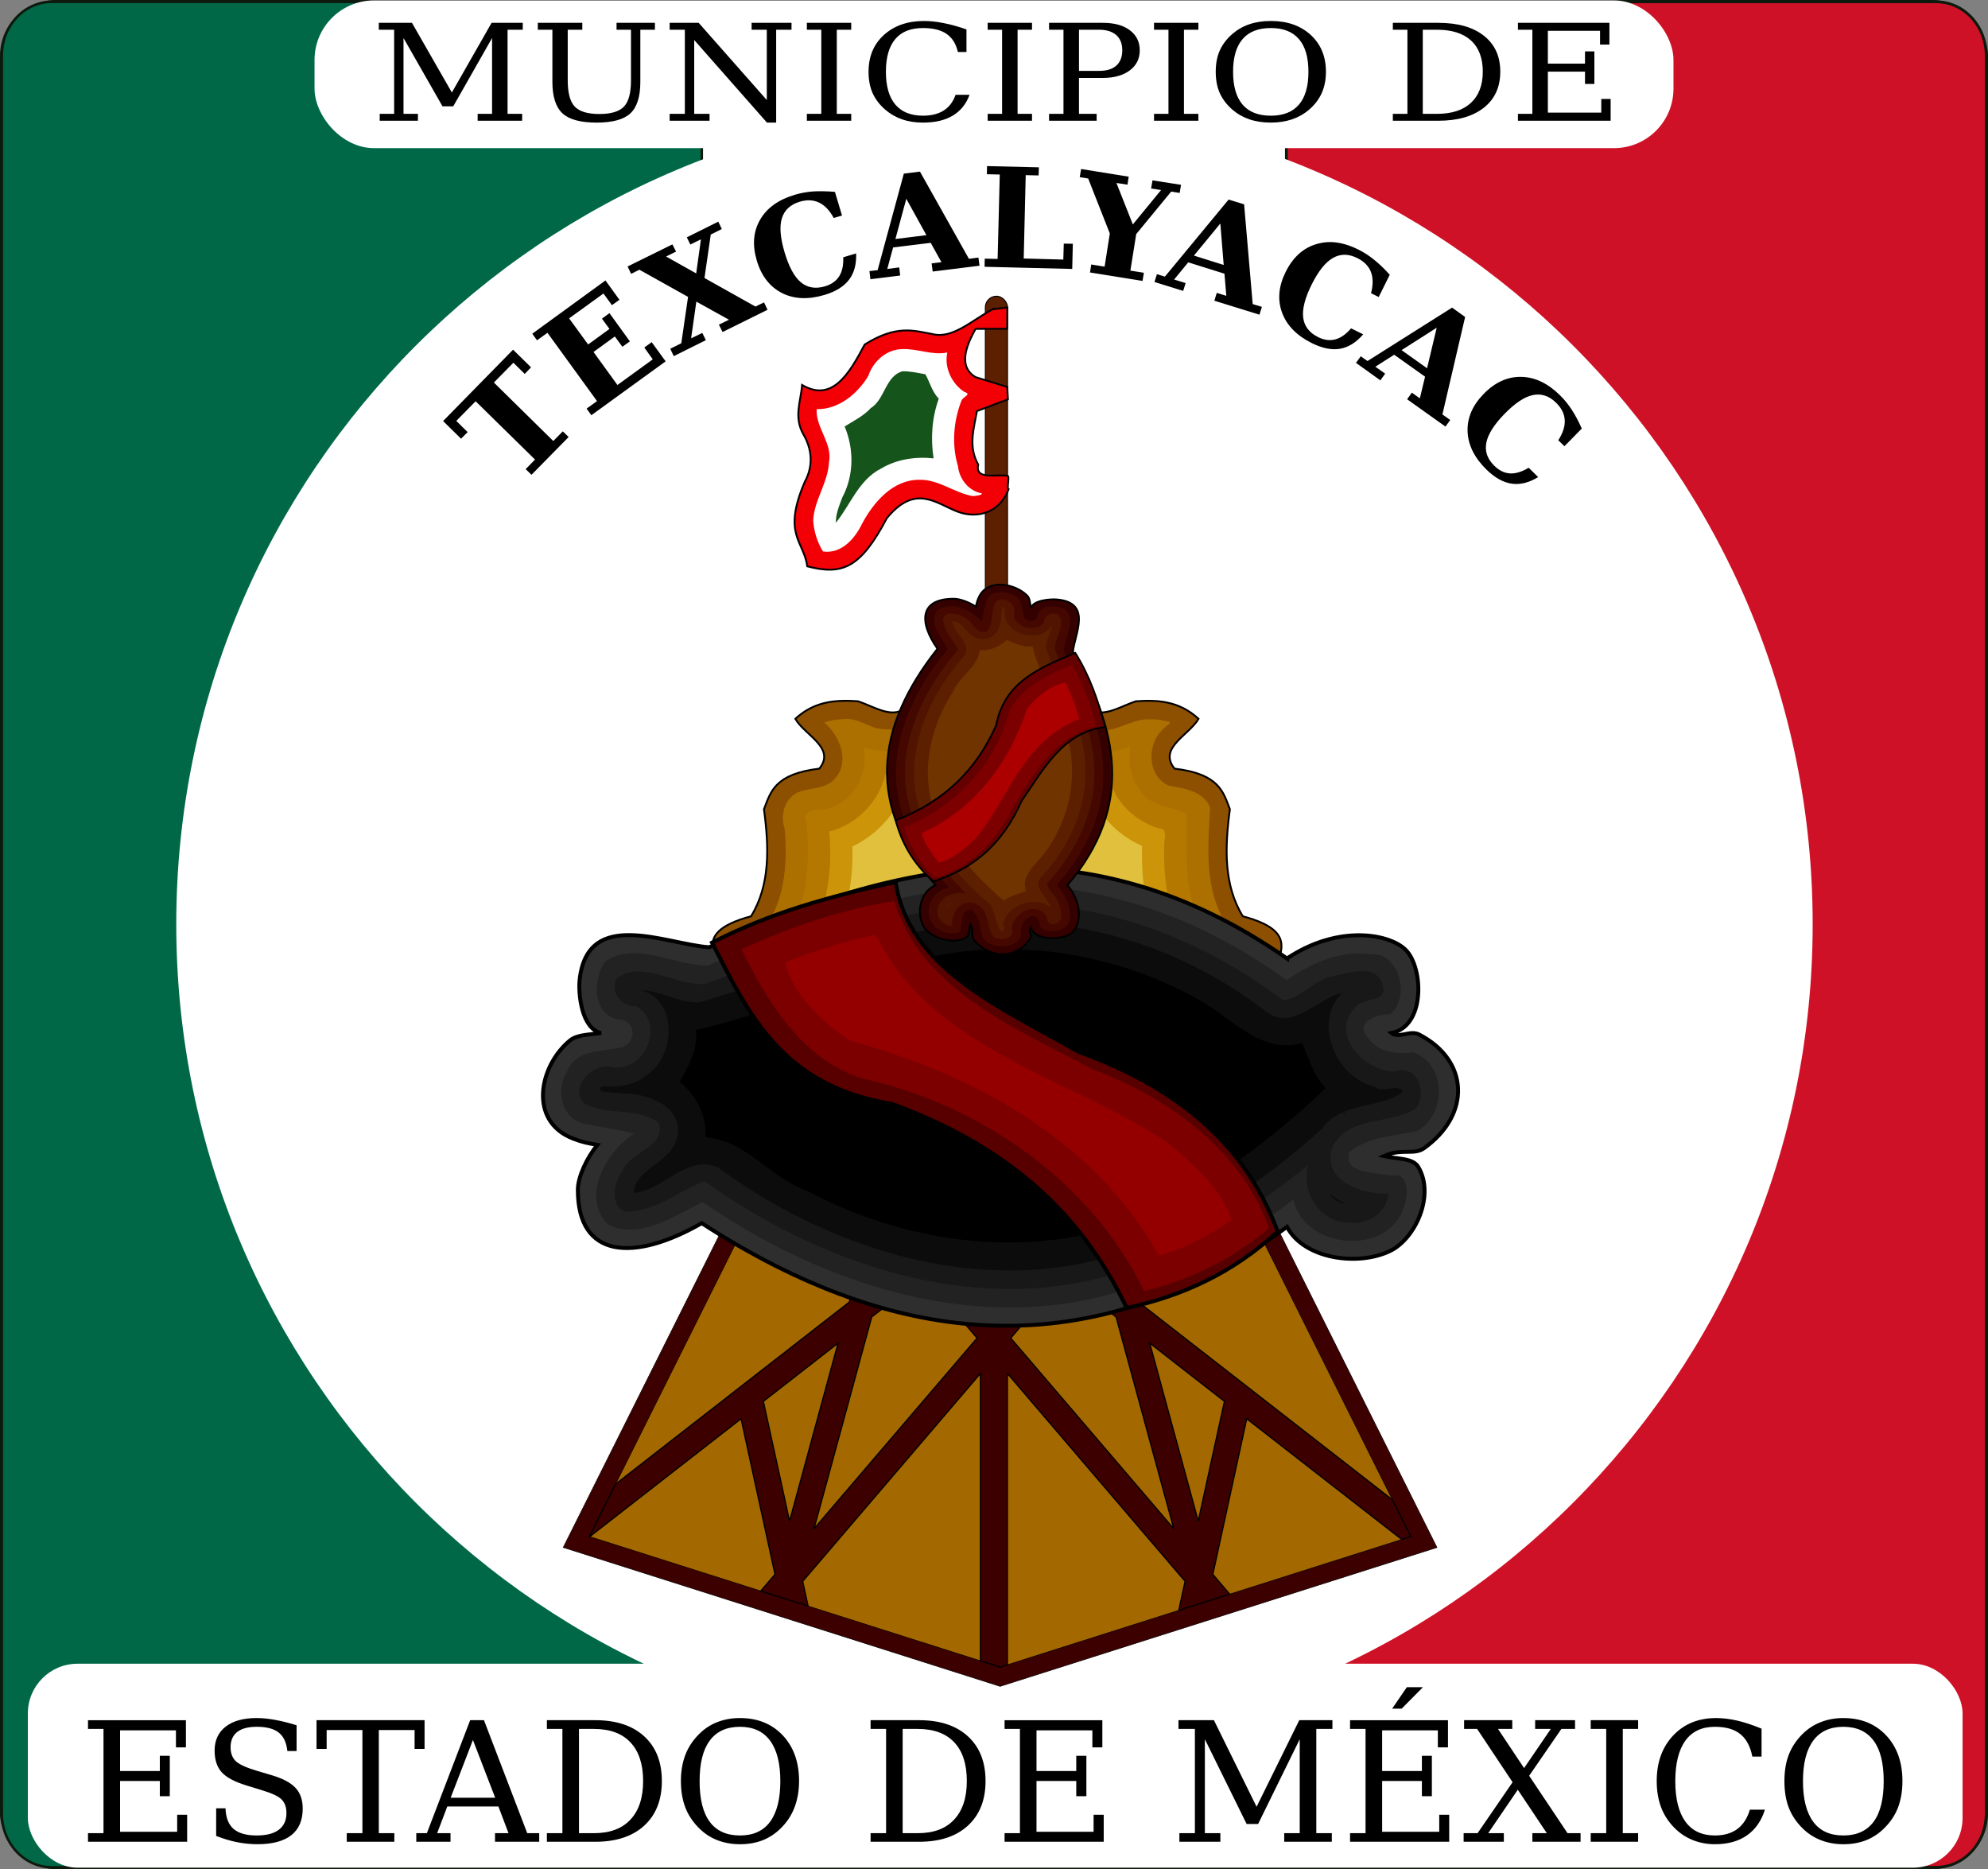 <?xml version="1.0" encoding="UTF-8" standalone="no"?>
<!-- Created with Inkscape (http://www.inkscape.org/) -->

<svg
   xmlns:dc="http://purl.org/dc/elements/1.1/"
   xmlns:cc="http://creativecommons.org/ns#"
   xmlns:rdf="http://www.w3.org/1999/02/22-rdf-syntax-ns#"
   xmlns:svg="http://www.w3.org/2000/svg"
   xmlns="http://www.w3.org/2000/svg"
   xmlns:sodipodi="http://sodipodi.sourceforge.net/DTD/sodipodi-0.dtd"
   xmlns:inkscape="http://www.inkscape.org/namespaces/inkscape"
   width="404.775"
   height="380.521"
   id="svg2"
   version="1.1"
   inkscape:version="0.47 r22583"
   sodipodi:docname="TEXCALYACAC.svg">
  <rect width="100%" height="100%" fill="#808080" stroke="none"/>
  <defs
     id="defs4">
    <inkscape:perspective
       sodipodi:type="inkscape:persp3d"
       inkscape:vp_x="0 : 526.18109 : 1"
       inkscape:vp_y="0 : 1000 : 0"
       inkscape:vp_z="744.09448 : 526.18109 : 1"
       inkscape:persp3d-origin="372.04724 : 350.78739 : 1"
       id="perspective10" />
    <inkscape:perspective
       id="perspective2905"
       inkscape:persp3d-origin="0.5 : 0.33333333 : 1"
       inkscape:vp_z="1 : 0.5 : 1"
       inkscape:vp_y="0 : 1000 : 0"
       inkscape:vp_x="0 : 0.5 : 1"
       sodipodi:type="inkscape:persp3d" />
    <inkscape:perspective
       id="perspective2978"
       inkscape:persp3d-origin="0.5 : 0.33333333 : 1"
       inkscape:vp_z="1 : 0.5 : 1"
       inkscape:vp_y="0 : 1000 : 0"
       inkscape:vp_x="0 : 0.5 : 1"
       sodipodi:type="inkscape:persp3d" />
    <inkscape:perspective
       id="perspective3949"
       inkscape:persp3d-origin="0.5 : 0.33333333 : 1"
       inkscape:vp_z="1 : 0.5 : 1"
       inkscape:vp_y="0 : 1000 : 0"
       inkscape:vp_x="0 : 0.5 : 1"
       sodipodi:type="inkscape:persp3d" />
    <inkscape:perspective
       id="perspective2913"
       inkscape:persp3d-origin="0.5 : 0.33333333 : 1"
       inkscape:vp_z="1 : 0.5 : 1"
       inkscape:vp_y="0 : 1000 : 0"
       inkscape:vp_x="0 : 0.5 : 1"
       sodipodi:type="inkscape:persp3d" />
    <inkscape:perspective
       id="perspective2898"
       inkscape:persp3d-origin="0.5 : 0.33333333 : 1"
       inkscape:vp_z="1 : 0.5 : 1"
       inkscape:vp_y="0 : 1000 : 0"
       inkscape:vp_x="0 : 0.5 : 1"
       sodipodi:type="inkscape:persp3d" />
    <inkscape:perspective
       sodipodi:type="inkscape:persp3d"
       inkscape:vp_x="0 : 0.5 : 1"
       inkscape:vp_y="0 : 1000 : 0"
       inkscape:vp_z="1 : 0.5 : 1"
       inkscape:persp3d-origin="0.5 : 0.33333333 : 1"
       id="perspective3102" />
    <inkscape:perspective
       sodipodi:type="inkscape:persp3d"
       inkscape:vp_x="0 : 0.5 : 1"
       inkscape:vp_y="0 : 1000 : 0"
       inkscape:vp_z="1 : 0.5 : 1"
       inkscape:persp3d-origin="0.5 : 0.33333333 : 1"
       id="perspective2913-7" />
    <inkscape:perspective
       sodipodi:type="inkscape:persp3d"
       inkscape:vp_x="0 : 0.5 : 1"
       inkscape:vp_y="0 : 1000 : 0"
       inkscape:vp_z="1 : 0.5 : 1"
       inkscape:persp3d-origin="0.5 : 0.33333333 : 1"
       id="perspective3949-3" />
    <inkscape:perspective
       sodipodi:type="inkscape:persp3d"
       inkscape:vp_x="0 : 0.5 : 1"
       inkscape:vp_y="0 : 1000 : 0"
       inkscape:vp_z="1 : 0.5 : 1"
       inkscape:persp3d-origin="0.5 : 0.33333333 : 1"
       id="perspective2978-3" />
    <inkscape:perspective
       sodipodi:type="inkscape:persp3d"
       inkscape:vp_x="0 : 0.5 : 1"
       inkscape:vp_y="0 : 1000 : 0"
       inkscape:vp_z="1 : 0.5 : 1"
       inkscape:persp3d-origin="0.5 : 0.33333333 : 1"
       id="perspective2905-3" />
    <inkscape:perspective
       id="perspective10-0"
       inkscape:persp3d-origin="372.04724 : 350.78739 : 1"
       inkscape:vp_z="744.09448 : 526.18109 : 1"
       inkscape:vp_y="0 : 1000 : 0"
       inkscape:vp_x="0 : 526.18109 : 1"
       sodipodi:type="inkscape:persp3d" />
    <inkscape:perspective
       id="perspective12624"
       inkscape:persp3d-origin="0.5 : 0.33333333 : 1"
       inkscape:vp_z="1 : 0.5 : 1"
       inkscape:vp_y="0 : 1000 : 0"
       inkscape:vp_x="0 : 0.5 : 1"
       sodipodi:type="inkscape:persp3d" />
    <inkscape:perspective
       id="perspective2846"
       inkscape:persp3d-origin="0.5 : 0.33333333 : 1"
       inkscape:vp_z="1 : 0.5 : 1"
       inkscape:vp_y="0 : 1000 : 0"
       inkscape:vp_x="0 : 0.5 : 1"
       sodipodi:type="inkscape:persp3d" />
    <inkscape:perspective
       sodipodi:type="inkscape:persp3d"
       inkscape:vp_x="0 : 526.18109 : 1"
       inkscape:vp_y="0 : 1000 : 0"
       inkscape:vp_z="744.09448 : 526.18109 : 1"
       inkscape:persp3d-origin="372.04724 : 350.78739 : 1"
       id="perspective10-9" />
    <inkscape:perspective
       sodipodi:type="inkscape:persp3d"
       inkscape:vp_x="0 : 0.5 : 1"
       inkscape:vp_y="0 : 1000 : 0"
       inkscape:vp_z="1 : 0.5 : 1"
       inkscape:persp3d-origin="0.5 : 0.33333333 : 1"
       id="perspective3102-9" />
    <inkscape:perspective
       sodipodi:type="inkscape:persp3d"
       inkscape:vp_x="0 : 0.5 : 1"
       inkscape:vp_y="0 : 1000 : 0"
       inkscape:vp_z="1 : 0.5 : 1"
       inkscape:persp3d-origin="0.5 : 0.33333333 : 1"
       id="perspective2913-5" />
    <inkscape:perspective
       sodipodi:type="inkscape:persp3d"
       inkscape:vp_x="0 : 0.5 : 1"
       inkscape:vp_y="0 : 1000 : 0"
       inkscape:vp_z="1 : 0.5 : 1"
       inkscape:persp3d-origin="0.5 : 0.33333333 : 1"
       id="perspective3949-8" />
    <inkscape:perspective
       sodipodi:type="inkscape:persp3d"
       inkscape:vp_x="0 : 0.5 : 1"
       inkscape:vp_y="0 : 1000 : 0"
       inkscape:vp_z="1 : 0.5 : 1"
       inkscape:persp3d-origin="0.5 : 0.33333333 : 1"
       id="perspective2978-1" />
    <inkscape:perspective
       sodipodi:type="inkscape:persp3d"
       inkscape:vp_x="0 : 0.5 : 1"
       inkscape:vp_y="0 : 1000 : 0"
       inkscape:vp_z="1 : 0.5 : 1"
       inkscape:persp3d-origin="0.5 : 0.33333333 : 1"
       id="perspective2905-4" />
    <inkscape:perspective
       id="perspective10-7"
       inkscape:persp3d-origin="372.04724 : 350.78739 : 1"
       inkscape:vp_z="744.09448 : 526.18109 : 1"
       inkscape:vp_y="0 : 1000 : 0"
       inkscape:vp_x="0 : 526.18109 : 1"
       sodipodi:type="inkscape:persp3d" />
  </defs>
  <sodipodi:namedview
     id="base"
     pagecolor="#ffffff"
     bordercolor="#666666"
     borderopacity="1.0"
     inkscape:pageopacity="0.0"
     inkscape:pageshadow="2"
     inkscape:zoom="1.3718043"
     inkscape:cx="202.3874"
     inkscape:cy="190.26037"
     inkscape:document-units="mm"
     inkscape:current-layer="layer3"
     showgrid="false"
     inkscape:window-width="1440"
     inkscape:window-height="848"
     inkscape:window-x="0"
     inkscape:window-y="1"
     inkscape:window-maximized="1"
     showguides="true"
     inkscape:guide-bbox="true" />
  <g
     inkscape:groupmode="layer"
     id="layer2"
     inkscape:label="base gral"
     style="display:inline"
     transform="translate(0.003,27.271)"
     sodipodi:insensitive="true">
    <rect
       style="fill:#ffffff;fill-opacity:1;stroke:#0d190c;stroke-width:0.746;stroke-miterlimit:4;stroke-opacity:1;stroke-dasharray:none"
       id="rect4108"
       width="404.029"
       height="379.775"
       x="0.371"
       y="-26.898"
       ry="10.983" />
    <path
       style="fill:#ce1126;fill-opacity:1;stroke:#0d190c;stroke-width:0.562;stroke-miterlimit:4;stroke-opacity:1;stroke-dasharray:none"
       d="m 261.91,-26.903 0,379.773 132.305,0 c 5.648,0 10.187,-4.89 10.187,-10.975 l 0,-357.823 c 0,-6.085 -4.539,-10.975 -10.187,-10.975 l -132.305,0 z"
       id="rect4112" />
    <path
       style="fill:#006847;fill-opacity:1;stroke:#0d190c;stroke-width:0.511;stroke-miterlimit:4;stroke-opacity:1;stroke-dasharray:none"
       d="m 10.58,-26.903 c -5.648,0 -10.218,4.89 -10.218,10.975 l 0,357.823 c 0,6.085 4.57,10.975 10.218,10.975 l 132.305,0 0,-379.773 -132.305,0 z"
       id="rect4110" />
    <path
       transform="matrix(1.24,0,0,1.24,-223.4,-510.248)"
       d="m 477.802,541.225 c 0,74.2 -60.151,134.35 -134.35,134.35 -74.2,0 -134.35,-60.151 -134.35,-134.35 0,-74.2 60.151,-134.35 134.35,-134.35 74.2,0 134.35,60.151 134.35,134.35 z"
       sodipodi:ry="134.3503"
       sodipodi:rx="134.3503"
       sodipodi:cy="541.22498"
       sodipodi:cx="343.45187"
       id="path2830"
       style="fill:#ffffff;fill-opacity:1;stroke:none;display:inline"
       sodipodi:type="arc" />
    <rect
       style="fill:#ffffff;fill-opacity:1;stroke:none"
       id="rect4106"
       width="393.921"
       height="41.521"
       x="151.789"
       y="680.573"
       ry="10.108"
       transform="translate(-146.118,-369.145)" />
    <path
       transform="translate(-146.118,-369.145)"
       style="font-size:33.952px;font-style:normal;font-variant:normal;font-weight:normal;font-stretch:normal;text-align:start;line-height:125%;writing-mode:lr-tb;text-anchor:start;fill:#000000;fill-opacity:1;stroke:none;display:inline;font-family:DejaVu Serif;-inkscape-font-specification:DejaVu Serif"
       d="m 432.562,685.35 -3,4.375 1.938,0 4.344,-4.375 -3.281,0 z m -234.219,6.281 c -2.697,3e-5 -4.789,0.59 -6.281,1.75 -1.492,1.16 -2.25,2.775 -2.25,4.875 0,1.868 0.476,3.334 1.438,4.406 0.973,1.072 2.666,1.969 5.031,2.688 l 3.25,1 c 2.011,0.608 3.319,1.234 3.938,1.875 0.63,0.641 0.969,1.556 0.969,2.75 -2e-5,1.492 -0.524,2.622 -1.562,3.406 -1.028,0.774 -2.533,1.156 -4.5,1.156 -2.111,0 -3.68,-0.449 -4.719,-1.344 -1.028,-0.906 -1.57,-2.309 -1.625,-4.188 l -1.906,0 0,5.625 c 1.459,0.564 2.878,1.005 4.281,1.281 1.415,0.276 2.797,0.406 4.156,0.406 3.039,0 5.339,-0.628 6.875,-1.844 1.536,-1.216 2.312,-3.008 2.312,-5.406 -2e-5,-1.757 -0.476,-3.149 -1.438,-4.188 -0.951,-1.05 -2.569,-1.92 -4.812,-2.594 l -3.062,-0.906 c -2.221,-0.663 -3.659,-1.326 -4.344,-2 -0.685,-0.674 -1.031,-1.599 -1.031,-2.781 -1e-5,-1.359 0.437,-2.418 1.344,-3.125 0.917,-0.718 2.254,-1.062 4,-1.062 2,2e-5 3.496,0.403 4.469,1.188 0.984,0.774 1.562,2.004 1.75,3.75 l 1.875,0 0,-5.25 c -1.547,-0.475 -3.005,-0.851 -4.375,-1.094 -1.37,-0.254 -2.632,-0.375 -3.781,-0.375 z m 98.438,0 c -1.702,3e-5 -3.264,0.291 -4.656,0.844 -1.393,0.542 -2.604,1.354 -3.688,2.438 -1.238,1.238 -2.173,2.638 -2.781,4.219 -0.597,1.569 -0.906,3.343 -0.906,5.344 0,2 0.309,3.806 0.906,5.375 0.608,1.569 1.543,2.95 2.781,4.188 1.072,1.072 2.284,1.885 3.688,2.438 1.415,0.553 2.976,0.844 4.656,0.844 1.691,0 3.232,-0.271 4.625,-0.812 1.393,-0.553 2.636,-1.386 3.719,-2.469 1.238,-1.227 2.142,-2.607 2.75,-4.188 0.608,-1.591 0.937,-3.397 0.938,-5.375 -3e-5,-3.857 -1.102,-6.958 -3.312,-9.312 -2.21,-2.354 -5.127,-3.531 -8.719,-3.531 z m 198.781,0 c -3.636,3e-5 -6.56,1.197 -8.781,3.562 -2.221,2.354 -3.344,5.435 -3.344,9.281 0,1.989 0.309,3.795 0.906,5.375 0.608,1.569 1.512,2.95 2.75,4.188 1.072,1.072 2.306,1.885 3.688,2.438 1.381,0.553 2.886,0.844 4.5,0.844 2.63,0 4.787,-0.599 6.5,-1.781 1.724,-1.194 2.958,-2.94 3.688,-5.25 l -3.062,0 c -0.531,1.746 -1.369,3.053 -2.562,3.938 -1.194,0.873 -2.717,1.312 -4.562,1.312 -2.641,0 -4.641,-0.945 -6,-2.812 -1.359,-1.879 -2.063,-4.625 -2.062,-8.25 -10e-6,-3.636 0.703,-6.382 2.062,-8.25 1.359,-1.879 3.359,-2.812 6,-2.812 2.221,2e-5 3.929,0.485 5.156,1.469 1.238,0.984 2.06,2.516 2.469,4.594 l 1.875,0 0,-5.688 c -1.757,-0.718 -3.381,-1.271 -4.906,-1.625 -1.525,-0.354 -2.964,-0.531 -4.312,-0.531 z m 25.875,0 c -1.702,3e-5 -3.232,0.291 -4.625,0.844 -1.393,0.542 -2.636,1.354 -3.719,2.438 -1.238,1.238 -2.173,2.638 -2.781,4.219 -0.597,1.569 -0.875,3.343 -0.875,5.344 0,2 0.278,3.806 0.875,5.375 0.608,1.569 1.543,2.95 2.781,4.188 1.072,1.072 2.315,1.885 3.719,2.438 1.415,0.553 2.945,0.844 4.625,0.844 1.691,0 3.232,-0.271 4.625,-0.812 1.393,-0.553 2.636,-1.386 3.719,-2.469 1.238,-1.227 2.173,-2.607 2.781,-4.188 0.608,-1.591 0.906,-3.397 0.906,-5.375 -3e-5,-3.857 -1.102,-6.958 -3.312,-9.312 -2.21,-2.354 -5.127,-3.531 -8.719,-3.531 z m -357.406,0.438 0,1.781 3.156,0 0,21.219 -3.156,0 0,1.75 20.188,0 0,-5.5 -2.031,0 0,3.469 -11.625,0 0,-10.344 8.094,0 0,3.094 2.031,0 0,-8.219 -2.031,0 0,3.094 -8.094,0 0,-8.281 11.375,0 0,3.469 2.031,0 0,-5.531 -19.938,0 z m 46.531,0 0,5.844 2.062,0 0,-3.844 7.281,0 0,21 -3.188,0 0,1.75 9.688,0 0,-1.75 -3.156,0 0,-21 7.281,0 0,3.844 2.031,0 0,-5.844 -22,0 z m 31.281,0 -8.812,23 -2.156,0 0,1.75 6.969,0 0,-1.75 -2.719,0 2.062,-5.438 10.406,0 2.062,5.438 -2.75,0 0,1.75 9,0 0,-1.75 -2.438,0 -8.812,-23 -2.812,0 z m 15.625,0 0,1.781 3.156,0 0,21.219 -3.156,0 0,1.75 9.844,0 c 4.255,0 7.581,-1.093 9.969,-3.281 2.387,-2.188 3.594,-5.203 3.594,-9.094 -3e-5,-3.879 -1.207,-6.916 -3.594,-9.094 -2.376,-2.177 -5.703,-3.281 -9.969,-3.281 l -9.844,0 z m 65.906,0 0,1.781 3.156,0 0,21.219 -3.156,0 0,1.75 9.875,0 c 4.255,0 7.55,-1.093 9.938,-3.281 2.387,-2.188 3.594,-5.203 3.594,-9.094 -3e-5,-3.879 -1.207,-6.916 -3.594,-9.094 -2.376,-2.177 -5.671,-3.281 -9.938,-3.281 l -9.875,0 z m 27.281,0 0,1.781 3.125,0 0,21.219 -3.125,0 0,1.75 20.188,0 0,-5.5 -2.062,0 0,3.469 -11.625,0 0,-10.344 8.094,0 0,3.094 2.062,0 0,-8.219 -2.062,0 0,3.094 -8.094,0 0,-8.281 11.375,0 0,3.469 2.031,0 0,-5.531 -19.906,0 z m 35.406,0 0,1.781 3.344,0 0,21.219 -3.156,0 0,1.75 8.344,0 0,-1.75 -3.156,0 0,-19.125 8.5,17.25 2.344,0 8.469,-17.25 0,19.125 -3.156,0 0,1.75 9.688,0 0,-1.75 -3.156,0 0,-21.219 3.281,0 0,-1.781 -6.75,0 -8.688,17.625 -8.688,-17.625 -7.219,0 z m 34.938,0 0,1.781 3.156,0 0,21.219 -3.156,0 0,1.75 20.188,0 0,-5.5 -2.031,0 0,3.469 -11.625,0 0,-10.344 8.094,0 0,3.094 2.031,0 0,-8.219 -2.031,0 0,3.094 -8.094,0 0,-8.281 11.344,0 0,3.469 2.062,0 0,-5.531 -19.938,0 z m 23.219,0 0,1.781 2.656,0 7.219,10.844 -7.125,10.375 -2.844,0 0,1.75 8.188,0 0,-1.75 -3.188,0 6.031,-8.844 5.906,8.844 -2.938,0 0,1.75 9.812,0 0,-1.75 -2.656,0 -7.812,-11.688 6.562,-9.531 2.781,0 0,-1.781 -8.125,0 0,1.781 3.188,0 -5.438,7.969 -5.312,-7.969 2.906,0 0,-1.781 -9.812,0 z m 25.781,0 0,1.781 3.156,0 0,21.219 -3.156,0 0,1.75 9.656,0 0,-1.75 -3.125,0 0,-21.219 3.125,0 0,-1.781 -9.656,0 z m -173.219,1.344 c 2.708,2e-5 4.743,0.945 6.125,2.812 1.381,1.857 2.094,4.592 2.094,8.25 -2e-5,3.647 -0.712,6.413 -2.094,8.281 -1.382,1.857 -3.417,2.781 -6.125,2.781 -2.719,0 -4.775,-0.924 -6.156,-2.781 -1.382,-1.868 -2.063,-4.634 -2.062,-8.281 -10e-6,-3.658 0.681,-6.393 2.062,-8.25 1.382,-1.868 3.437,-2.812 6.156,-2.812 z m 224.656,0 c 2.708,2e-5 4.775,0.945 6.156,2.812 1.381,1.857 2.062,4.592 2.062,8.25 -2e-5,3.647 -0.681,6.413 -2.062,8.281 -1.382,1.857 -3.449,2.781 -6.156,2.781 -2.719,0 -4.743,-0.924 -6.125,-2.781 -1.382,-1.868 -2.094,-4.634 -2.094,-8.281 -10e-6,-3.658 0.712,-6.393 2.094,-8.25 1.382,-1.868 3.406,-2.812 6.125,-2.812 z M 264,693.85 l 3.062,0 c 3.227,2e-5 5.693,0.906 7.406,2.719 1.713,1.813 2.594,4.449 2.594,7.875 -2e-5,3.426 -0.87,6.04 -2.594,7.875 -1.713,1.835 -4.19,2.75 -7.406,2.75 l -3.062,0 0,-21.219 z m 65.906,0 3.094,0 c 3.227,2e-5 5.693,0.906 7.406,2.719 1.713,1.813 2.562,4.449 2.562,7.875 -2e-5,3.426 -0.87,6.04 -2.594,7.875 -1.713,1.835 -4.159,2.75 -7.375,2.75 l -3.094,0 0,-21.219 z m -87.5,2.25 4.531,11.75 -9.062,0 4.531,-11.75 z"
       id="text4089" />
    <rect
       style="fill:#ffffff;fill-opacity:1;stroke:none"
       id="rect3833"
       width="276.692"
       height="30.072"
       x="64.039"
       y="-27.184"
       ry="12.11" />
    <path
       style="font-size:29.46px;font-style:normal;font-variant:normal;font-weight:normal;font-stretch:normal;text-align:start;line-height:125%;writing-mode:lr-tb;text-anchor:start;fill:#000000;fill-opacity:1;stroke:none;display:inline;font-family:DejaVu Serif;-inkscape-font-specification:DejaVu Serif"
       d="m 188.156,-23 c -3.397,2e-5 -6.143,0.969 -8.219,2.875 -2.075,1.897 -3.094,4.369 -3.094,7.469 0,1.603 0.255,3.039 0.812,4.312 0.568,1.265 1.437,2.409 2.594,3.406 1.002,0.864 2.147,1.523 3.438,1.969 1.291,0.445 2.711,0.656 4.219,0.656 2.457,-4e-7 4.462,-0.453 6.062,-1.406 1.611,-0.962 2.756,-2.388 3.438,-4.25 l -2.844,0 c -0.496,1.407 -1.291,2.475 -2.406,3.188 -1.115,0.704 -2.526,1.063 -4.25,1.062 -2.468,1e-6 -4.355,-0.776 -5.625,-2.281 -1.27,-1.514 -1.906,-3.735 -1.906,-6.656 -1e-5,-2.93 0.636,-5.151 1.906,-6.656 1.27,-1.514 3.157,-2.25 5.625,-2.25 2.075,1.9e-5 3.666,0.395 4.812,1.188 1.156,0.793 1.93,2.013 2.312,3.688 l 1.75,0 0,-4.594 c -1.642,-0.579 -3.169,-0.996 -4.594,-1.281 -1.425,-0.285 -2.772,-0.437 -4.031,-0.438 z m 70.594,0 c -1.59,2e-5 -3.043,0.211 -4.344,0.656 -1.301,0.436 -2.457,1.096 -3.469,1.969 -1.156,0.998 -2.026,2.133 -2.594,3.406 -0.558,1.265 -0.812,2.7 -0.812,4.312 0,1.612 0.255,3.048 0.812,4.312 0.568,1.265 1.437,2.409 2.594,3.406 1.002,0.864 2.157,1.523 3.469,1.969 1.322,0.445 2.774,0.656 4.344,0.656 1.58,-4e-7 3.012,-0.22 4.312,-0.656 1.301,-0.445 2.457,-1.096 3.469,-1.969 1.156,-0.989 2.026,-2.133 2.594,-3.406 0.568,-1.283 0.844,-2.718 0.844,-4.312 -2e-5,-3.109 -1.029,-5.603 -3.094,-7.5 -2.065,-1.897 -4.769,-2.844 -8.125,-2.844 z m -181.625,0.375 0,1.406 3.125,0 0,17.125 -2.938,0 0,1.406 7.781,0 0,-1.406 -2.938,0 0,-15.438 7.938,13.906 2.188,0 7.906,-13.906 0,15.438 -2.938,0 0,1.406 9.062,0 0,-1.406 -2.969,0 0,-17.125 3.094,0 0,-1.406 -6.344,0 L 92,-8.438 83.875,-22.625 l -6.75,0 z m 32.375,0 0,1.406 2.969,0 0,10.594 c 0,3.019 0.689,5.173 2.062,6.438 1.384,1.265 3.695,1.875 6.938,1.875 3.242,-4e-7 5.522,-0.619 6.875,-1.875 1.353,-1.256 2.031,-3.4 2.031,-6.438 l 0,-10.594 2.969,0 0,-1.406 -7.812,0 0,1.406 2.938,0 0,10.312 c -2e-5,2.547 -0.467,4.337 -1.438,5.344 -0.96,1.006 -2.636,1.5 -5,1.5 -2.364,1.4e-6 -4.029,-0.494 -5,-1.5 -0.96,-1.006 -1.438,-2.796 -1.438,-5.344 l 0,-10.312 2.969,0 0,-1.406 -9.062,0 z m 26.844,0 0,1.406 3.094,0 0,17.125 -3.094,0 0,1.406 8.125,0 0,-1.406 -3.125,0 0,-15.031 14.812,16.812 1.875,0 0,-18.906 3.125,0 0,-1.406 -8.125,0 0,1.406 3.094,0 0,14.312 -13.875,-15.719 -5.906,0 z m 27.938,0 0,1.406 2.938,0 0,17.125 -2.938,0 0,1.406 9.031,0 0,-1.406 -2.938,0 0,-17.125 2.938,0 0,-1.406 -9.031,0 z m 36.812,0 0,1.406 2.938,0 0,17.125 -2.938,0 0,1.406 9.031,0 0,-1.406 -2.938,0 0,-17.125 2.938,0 0,-1.406 -9.031,0 z m 12.5,0 0,1.406 2.938,0 0,17.125 -2.938,0 0,1.406 9.688,0 0,-1.406 -3.594,0 0,-7.312 4.844,0 c 2.313,9e-6 4.147,-0.516 5.5,-1.531 1.353,-1.015 2.031,-2.384 2.031,-4.094 -2e-5,-1.719 -0.679,-3.087 -2.031,-4.094 -1.353,-1.015 -3.187,-1.5 -5.5,-1.5 l -10.938,0 z m 21.375,0 0,1.406 2.938,0 0,17.125 -2.938,0 0,1.406 9.031,0 0,-1.406 -2.938,0 0,-17.125 2.938,0 0,-1.406 -9.031,0 z m 48.625,0 0,1.406 2.969,0 0,17.125 -2.969,0 0,1.406 9.219,0 c 3.975,0 7.082,-0.893 9.312,-2.656 2.23,-1.764 3.344,-4.208 3.344,-7.344 -2e-5,-3.126 -1.114,-5.558 -3.344,-7.312 -2.22,-1.755 -5.327,-2.625 -9.312,-2.625 l -9.219,0 z m 25.469,0 0,1.406 2.938,0 0,17.125 -2.938,0 0,1.406 18.875,0 0,-4.438 -1.906,0 0,2.781 -10.875,0 0,-8.344 7.562,0 0,2.5 1.906,0 0,-6.625 -1.906,0 0,2.5 -7.562,0 0,-6.688 10.625,0 0,2.812 1.906,0 0,-4.438 -18.625,0 z m -50.312,1.062 c 2.53,1.9e-5 4.428,0.745 5.719,2.25 1.291,1.496 1.937,3.708 1.938,6.656 -2e-5,2.939 -0.647,5.182 -1.938,6.688 -1.291,1.496 -3.189,2.25 -5.719,2.25 -2.54,1e-6 -4.459,-0.754 -5.75,-2.25 -1.291,-1.505 -1.938,-3.748 -1.938,-6.688 -1e-5,-2.948 0.647,-5.16 1.938,-6.656 1.291,-1.505 3.21,-2.25 5.75,-2.25 z m -39.062,0.344 4.094,0 c 1.538,1.9e-5 2.695,0.381 3.5,1.094 0.805,0.713 1.219,1.731 1.219,3.094 -2e-5,1.354 -0.413,2.404 -1.219,3.125 -0.805,0.713 -1.962,1.063 -3.5,1.062 l -4.094,0 0,-8.375 z m 70,0 2.875,0 c 3.015,1.9e-5 5.337,0.727 6.938,2.188 1.6,1.461 2.406,3.583 2.406,6.344 -2e-5,2.761 -0.827,4.896 -2.438,6.375 -1.6,1.479 -3.902,2.219 -6.906,2.219 l -2.875,0 0,-17.125 z"
       id="text3827" />
  </g>
  <g
     inkscape:groupmode="layer"
     id="layer3"
     inkscape:label="nombre"
     style="display:inline"
     transform="translate(0.003,27.271)"
     sodipodi:insensitive="true">
    <path
       sodipodi:type="arc"
       style="fill:#ffffff;fill-opacity:1;stroke:none;display:inline"
       id="path2834"
       sodipodi:cx="343.45187"
       sodipodi:cy="541.22498"
       sodipodi:rx="134.3503"
       sodipodi:ry="134.3503"
       d="m 477.802,541.225 a 134.35,134.35 0 1 1 -268.701,0 134.35,134.35 0 1 1 268.701,0 z"
       transform="matrix(1.015,0,0,0.977,-145.93,-367.821)" />
    <path
       style="font-size:28.144px;font-style:normal;font-variant:normal;font-weight:bold;font-stretch:normal;text-align:start;line-height:125%;writing-mode:lr-tb;text-anchor:start;fill:#000000;fill-opacity:1;stroke:none;font-family:DejaVu Serif;-inkscape-font-specification:DejaVu Serif Bold"
       d="m 200.969,33.812 -0.031,1.656 2.625,0.062 -0.438,17.188 -2.625,-0.062 -0.031,1.656 17.844,0.438 0.125,-5.125 -1.844,-0.031 -0.094,3.25 -8.062,-0.219 0.406,-16.969 2.625,0.062 0.062,-1.656 -10.562,-0.25 z m 19.156,0.594 -0.281,1.656 1.719,0.281 4.406,11.188 -1.062,6.75 -2.719,-0.438 -0.25,1.625 10.688,1.719 0.281,-1.656 -2.75,-0.438 1.188,-7.438 7.125,-8.656 1.719,0.281 0.281,-1.656 -5.812,-0.906 -0.281,1.656 2.031,0.312 -5.75,7 -3.344,-8.438 2.25,0.344 0.25,-1.625 -9.688,-1.562 z M 187.312,34.938 184.031,35.344 178.688,55 l -1.656,0.188 0.188,1.656 6.062,-0.75 -0.188,-1.656 -2.438,0.312 1.188,-4.375 7.656,-0.938 2.188,3.938 -2,0.25 0.219,1.656 9.531,-1.188 -0.219,-1.656 -1.938,0.25 -9.969,-17.75 z m -19.625,4 c -0.733,-0.013 -1.42,-0.017 -2.094,0.031 -1.348,0.096 -2.614,0.339 -3.781,0.688 -3.318,0.99 -5.679,2.683 -7.062,5.094 -1.378,2.4 -1.594,5.17 -0.656,8.312 0.935,3.134 2.655,5.333 5.125,6.594 2.476,1.25 5.369,1.365 8.688,0.375 2.265,-0.676 3.919,-1.71 4.969,-3.094 1.05,-1.384 1.525,-3.161 1.438,-5.344 l -2.625,0.781 c 0.063,1.587 -0.196,2.866 -0.812,3.844 -0.608,0.975 -1.567,1.672 -2.875,2.062 -1.931,0.576 -3.588,0.314 -4.938,-0.812 -1.35,-1.127 -2.44,-3.17 -3.312,-6.094 -0.872,-2.923 -1.074,-5.224 -0.562,-6.906 0.509,-1.691 1.742,-2.835 3.656,-3.406 1.484,-0.443 2.787,-0.368 3.938,0.188 1.148,0.547 2.134,1.577 2.969,3.125 l 1.688,-0.5 L 170,39.062 c -0.792,-0.074 -1.58,-0.112 -2.312,-0.125 z m 16.844,1.531 4.094,7.406 -6.312,0.781 2.219,-8.188 z m 65.625,0.156 -12.969,15.688 -1.625,-0.5 -0.5,1.594 5.844,1.812 0.5,-1.594 -2.344,-0.719 2.875,-3.5 7.375,2.312 0.375,4.5 -1.938,-0.594 -0.5,1.594 9.188,2.844 0.5,-1.594 -1.875,-0.562 -1.75,-20.312 -3.156,-0.969 z m -103.906,4.5 -6.406,3.188 0.719,1.469 2.156,-1.062 -0.969,6.938 -6.125,-3.438 2.031,-1 -0.75,-1.469 -9.125,4.5 0.719,1.5 1.688,-0.844 9.906,5.531 -1.375,9.438 -2.25,1.125 0.719,1.5 6.531,-3.25 L 143,67.781 l -2.281,1.094 1.062,-7.469 6.656,3.688 -2.062,1 0.75,1.5 9.156,-4.531 -0.719,-1.5 -1.75,0.844 -10.375,-5.812 1.281,-8.844 2.25,-1.125 -0.719,-1.5 z m 102.219,0.375 0.688,8.438 -6.062,-1.906 5.375,-6.531 z m 22.562,3.781 c -1.059,-0.026 -2.097,0.131 -3.094,0.438 -2.645,0.812 -4.695,2.689 -6.156,5.625 -1.457,2.928 -1.693,5.673 -0.75,8.281 0.956,2.604 2.962,4.676 6.062,6.219 2.116,1.053 4.038,1.45 5.75,1.156 1.712,-0.294 3.292,-1.284 4.719,-2.938 l -2.469,-1.219 c -1.038,1.202 -2.101,1.957 -3.219,2.25 -1.11,0.297 -2.278,0.139 -3.5,-0.469 -1.804,-0.898 -2.815,-2.224 -3.031,-3.969 -0.216,-1.745 0.36,-3.987 1.719,-6.719 1.359,-2.731 2.79,-4.526 4.312,-5.406 1.526,-0.888 3.181,-0.89 4.969,0 1.386,0.69 2.32,1.621 2.781,2.812 0.465,1.183 0.479,2.643 0.031,4.344 l 1.562,0.781 2.25,-4.531 c -1.055,-1.19 -2.137,-2.212 -3.188,-3.062 -1.051,-0.85 -2.097,-1.52 -3.188,-2.062 -1.938,-0.964 -3.798,-1.489 -5.562,-1.531 z m -147.75,7.812 -14.906,10.844 0.969,1.344 2.125,-1.531 10.094,13.906 -2.125,1.531 0.969,1.344 15.125,-10.969 -2.844,-3.906 -1.5,1.094 1.719,2.406 -7.188,5.219 -4.875,-6.719 L 125.188,68.5 126.719,70.594 128.25,69.5 l -4.156,-5.75 -1.531,1.125 1.531,2.094 -4.344,3.156 -3.875,-5.312 7,-5.062 1.719,2.375 1.531,-1.094 -2.844,-3.938 z m 172.375,5.531 -17.219,10.875 -1.375,-0.969 -0.969,1.344 4.969,3.562 0.969,-1.375 -2,-1.406 3.844,-2.438 6.281,4.469 -1.062,4.406 -1.625,-1.156 -0.969,1.344 7.812,5.562 0.969,-1.344 -1.594,-1.125 4.625,-19.844 -2.656,-1.906 z m -3.125,4.094 -1.969,8.25 -5.188,-3.688 7.156,-4.562 z m -188.062,4.469 -14.25,14.531 3.656,3.594 1.344,-1.344 -2.312,-2.281 3.938,-4 12.094,11.875 -1.906,1.938 1.188,1.156 7.562,-7.688 -1.188,-1.156 -1.938,1.969 -12.094,-11.906 3.969,-4.031 2.312,2.281 1.281,-1.344 -3.656,-3.594 z m 205.219,5.531 c -2.767,-0.037 -5.303,1.121 -7.594,3.469 -2.284,2.341 -3.38,4.885 -3.281,7.656 0.112,2.771 1.396,5.363 3.875,7.781 1.692,1.651 3.405,2.599 5.125,2.844 1.72,0.245 3.51,-0.207 5.375,-1.344 L 311.25,95.219 c -1.357,0.826 -2.627,1.22 -3.781,1.156 -1.147,-0.057 -2.211,-0.578 -3.188,-1.531 -1.443,-1.408 -1.985,-2.96 -1.656,-4.688 0.329,-1.727 1.557,-3.691 3.688,-5.875 2.131,-2.184 4.031,-3.473 5.75,-3.844 1.725,-0.377 3.321,0.136 4.75,1.531 1.108,1.081 1.707,2.256 1.781,3.531 0.08,1.269 -0.365,2.643 -1.312,4.125 l 1.25,1.219 3.531,-3.594 c -0.64,-1.456 -1.323,-2.744 -2.062,-3.875 -0.74,-1.131 -1.565,-2.118 -2.438,-2.969 -2.479,-2.418 -5.095,-3.65 -7.875,-3.688 z"
       transform="translate(-0.003,-27.271)"
       id="text2851" />
    <g
       id="layer3-3"
       inkscape:label="nombre"
       style="display:inline"
       transform="translate(1986.511,81.568)" />
  </g>
  <g
     inkscape:label="Capa 1"
     inkscape:groupmode="layer"
     id="layer1"
     transform="translate(-146.115,-341.873)"
     style="display:inline"
     sodipodi:insensitive="true">
    <path
       style="fill:#8c5000;fill-opacity:1;stroke:#000000;stroke-width:0.376px;stroke-linecap:butt;stroke-linejoin:miter;stroke-opacity:1"
       d="m 318.335,484.534 c -3.581,-0.005 -7.074,0.715 -10.284,3.674 1.908,3.334 8.308,5.92 4.884,10.143 -9.12,1.079 -9.913,4.76 -11.27,8.265 1.048,7.84 1.277,15.435 -2.63,21.789 -13.624,3.671 -4.944,9.126 -7.138,13.712 l 25.733,18.408 31.462,-38.963 31.474,38.963 25.733,-18.408 c -2.193,-4.585 6.486,-10.041 -7.138,-13.712 -3.907,-6.354 -3.678,-13.948 -2.63,-21.789 -1.357,-3.505 -2.149,-7.186 -11.27,-8.265 -3.424,-4.223 2.975,-6.809 4.884,-10.143 -3.951,-3.642 -8.327,-3.884 -12.773,-3.569 -3.019,1.009 -6.267,3.159 -8.828,1.878 l -16.341,-1.69 -3.111,28.093 -3.099,-28.093 -16.341,1.69 c -2.561,1.281 -5.809,-0.87 -8.828,-1.878 -0.834,-0.059 -1.662,-0.104 -2.489,-0.106 z"
       id="path5039" />
    <path
       style="fill:#ac7000;fill-opacity:1;stroke:none"
       d="m 318.089,488.252 c -1.415,0.058 -2.788,0.231 -4.144,0.669 3.077,2.67 5.247,7.765 2.313,11.293 -1.921,2.504 -5.433,1.871 -7.971,3.099 -2.58,1.446 -3.306,4.731 -2.383,7.384 0.607,7.189 -0.036,15.278 -4.801,20.979 -1.98,1.071 -5.062,0.677 -6.116,3.041 0.231,1.941 1.125,3.783 1.068,5.764 6.958,4.978 13.915,9.955 20.873,14.933 10.303,-12.765 20.607,-25.53 30.91,-38.294 -2.766,-0.936 -2.316,-4.282 -2.759,-6.551 -1.005,-7.178 -1.528,-14.438 -2.395,-21.648 -5.984,0.346 -11.986,2.121 -17.997,1.244 -2.189,-0.654 -4.23,-2.126 -6.598,-1.914 z m 62.208,0.059 c -3.062,-0.157 -5.666,1.704 -8.544,2.188 -4.526,0.367 -8.899,-1.322 -13.409,-1.143 -1.097,-0.087 -3.39,-1.404 -2.97,0.751 -1.152,8.698 -1.198,17.624 -3.592,26.05 -0.471,0.835 -2.125,0.983 -0.665,1.921 10.048,12.437 20.095,24.875 30.143,37.312 6.85,-5.179 14.496,-9.689 20.802,-15.332 -0.134,-2.076 2.085,-4.335 0.657,-6.222 -2.941,-1.471 -7.242,-2.255 -8.135,-6.022 -3.172,-6.698 -2.481,-14.359 -2.078,-21.53 -1.343,-3.429 -5.384,-3.903 -8.488,-4.484 -4.429,-2.063 -4.44,-8.709 -0.916,-11.634 0.349,-0.577 2.197,-1.313 0.528,-1.456 -1.094,-0.3 -2.187,-0.435 -3.334,-0.399 z"
       id="path5836" />
    <path
       style="fill:#b47800;fill-opacity:1;stroke:none"
       d="m 337.154,494.086 c -4.917,0.887 -10.575,1.18 -15.156,0.047 1.18,5.822 -3.106,12.399 -9.26,12.628 -1.337,0.008 -3.376,0.582 -2.448,2.441 0.847,7.968 0.324,16.671 -4.328,23.46 -1.486,1.904 -3.566,3.96 -5.987,4.097 0.375,2.672 3.749,3.068 5.366,4.862 3.58,2.555 7.16,5.109 10.741,7.664 8.56,-10.746 17.418,-21.316 25.815,-32.155 -2.03,-5.075 -1.425,-10.667 -2.478,-15.97 -0.262,-2.432 -0.479,-4.868 -0.75,-7.298 -0.505,0.074 -1.01,0.149 -1.514,0.223 z m 22.258,0.587 c -0.748,7.592 -1.203,15.215 -3.275,22.575 8.799,10.506 17.151,21.376 25.933,31.896 5.377,-4.023 11.705,-7.027 16.024,-12.303 -5,-1.755 -8.358,-6.508 -9.274,-11.599 -1.598,-5.765 -0.986,-11.841 -1.127,-17.762 -3.373,-1.473 -8.044,-1.553 -9.849,-5.295 -1.628,-2.387 -2.04,-5.442 -1.597,-8.265 -3.941,1.377 -8.269,1.566 -12.286,0.45 -1.211,0.254 -4.554,-1.412 -4.549,0.302 z"
       id="path5848" />
    <path
       style="fill:#cc9408;fill-opacity:1;stroke:none"
       d="m 363.451,500.12 c -0.562,5.382 -1.089,10.77 -2.371,16.036 7.383,8.863 14.489,18.035 21.824,26.883 2.646,-1.791 5.414,-3.347 7.889,-5.388 -6.615,-6.016 -7.891,-15.651 -7.619,-24.183 0.071,-1.118 0.649,-2.998 -1.092,-2.935 -5.004,-1.543 -9.51,-5.765 -10.155,-11.106 -2.765,0.424 -5.604,-0.022 -8.347,-0.434 -0.043,0.376 -0.086,0.751 -0.129,1.127 z m -29.149,-1.021 c -2.609,0.33 -5.263,0.161 -7.889,0.282 -1.218,5.642 -5.846,10.353 -11.434,11.775 0.83,9.293 -0.897,19.457 -7.361,26.484 2.63,1.685 4.996,3.744 7.56,5.541 7.232,-9.012 14.72,-17.863 21.683,-27.048 -1.354,-5.593 -1.38,-11.42 -2.148,-17.093 l -0.372,0.053 -0.039,0.006 z"
       id="path5862" />
    <path
       style="fill:#e0c03c;fill-opacity:1;stroke:none"
       d="m 329.688,503.771 c -1.773,4.588 -5.598,8.302 -10.014,10.436 0.274,7.899 -1.587,16.044 -5.705,22.681 1.049,0.799 0.809,-1.301 1.66,-1.522 5.506,-6.838 16.595,-8.772 21.362,-16.064 -0.752,-3.588 -5.717,-11.9 -6.398,-15.484 -0.297,0.02 -0.615,-0.091 -0.904,-0.047 z m 37.954,0.211 c -0.47,1.703 -0.37,3.944 -0.784,5.807 -0.061,1.803 -5.682,7.88 -5.371,9.506 6.05,7.125 16.318,10.699 22.449,17.723 0.538,-0.531 -1.188,-1.81 -1.302,-2.68 -3.266,-6.179 -4.177,-13.342 -3.981,-20.271 -4.508,-1.909 -8.222,-5.575 -10.19,-10.037 -0.264,-0.037 -0.544,-0.086 -0.822,-0.047 z"
       id="path5876"
       sodipodi:nodetypes="ccccccccccccccc" />
    <path
       style="fill:#3c0000;fill-opacity:1;stroke:#000000;stroke-width:0.111;stroke-miterlimit:4;stroke-opacity:1;stroke-dasharray:none;stroke-dashoffset:0"
       d="m 320.731,536.842 c -19.929,40.034 -39.933,80.056 -59.942,120.06 29.653,9.429 59.308,18.854 88.962,28.28 29.65,-9.423 59.301,-18.843 88.95,-28.269 -20.089,-40.146 -40.152,-80.305 -60.153,-120.494 -19.202,0 -38.404,0 -57.606,0 l -0.168,0.336 -0.043,0.087 z"
       id="path5048" />
    <rect
       style="fill:#5c2000;fill-opacity:1;stroke:#000000;stroke-width:0.2;stroke-miterlimit:4;stroke-opacity:1;stroke-dasharray:none;stroke-dashoffset:0"
       id="rect5044"
       width="4.508"
       height="135.239"
       x="346.745"
       y="402.177"
       ry="2.254" />
    <path
       style="fill:#f30007;fill-opacity:1;stroke:#040101;stroke-width:0.376px;stroke-linecap:butt;stroke-linejoin:miter;stroke-opacity:1"
       d="m 348.209,404.839 c -4.073,2.15 -8.146,6.107 -12.219,5.047 -3.812,-0.679 -7.274,-1.969 -13.813,2.125 -3.265,6.194 -6.704,11.776 -12.75,8.235 -0.218,3.199 -1.776,6.539 0.296,10.096 1.679,2.883 2.062,6.311 0.271,9.588 -4.655,10.767 -0.208,12.054 0.496,17.239 7.165,1.847 10.819,0.355 16.204,-9.828 5.79,-6.996 9.896,-3.054 14.344,-1.328 3.961,1.523 8.59,0.336 10.426,-4.516 -0.431,-0.097 0.256,-2.64 -0.174,-2.737 -2.098,-0.473 -6.739,0.999 -6.002,-2.31 -2.067,-3.63 -0.904,-7.261 -0.266,-10.891 l 6.309,-2.391 -0.133,-2.524 -6.442,-1.992 c -2.574,-1.507 -3.083,-4.433 0,-9.828 l 6.421,-0.018 0.043,-4.333 -3.011,0.366 0,-2e-5 z"
       id="path5046"
       sodipodi:nodetypes="ccccscccccscccccccccc" />
    <path
       style="fill:#a46800;fill-opacity:1;stroke:#000000;stroke-width:0.111;stroke-miterlimit:4;stroke-opacity:1;stroke-dasharray:none;stroke-dashoffset:0"
       d="m 323.289,540.179 -57.16,114.495 83.621,26.578 83.609,-26.567 -57.16,-114.507 -52.91,0 z"
       id="rect4978" />
    <path
       style="fill:#3c0000;fill-opacity:1;stroke:#000000;stroke-width:0.245;stroke-miterlimit:4;stroke-opacity:1;stroke-dasharray:none;stroke-dashoffset:0"
       d="m 339.09,591.328 -14.369,11.188 -4.168,-1.139 -1.514,5.565 -47.568,37.038 -5.341,10.695 0.059,0.024 30.816,-23.996 6.903,31.673 -2.9,3.381 9.638,3.064 -1.092,-5.025 36.181,-42.309 0,58.486 4.015,1.28 1.479,-0.47 0,-59.296 36.181,42.309 -1.291,5.905 10.378,-3.299 -3.44,-4.027 6.903,-31.673 31.556,24.571 1.843,-0.587 -3.745,-7.502 -51.689,-40.243 -1.514,-5.565 -4.168,1.139 -14.369,-11.188 -3.193,4.109 3.898,3.029 -7.349,8.593 0,-3.123 -0.282,0 -4.931,0 -0.282,0 0,3.123 -7.349,-8.593 3.898,-3.029 -3.193,-4.109 z m -4.813,10.343 10.777,12.608 -33.199,38.811 11.751,-43.107 10.671,-8.312 z m 28.41,0 10.671,8.312 11.751,43.107 -33.199,-38.811 10.777,-12.608 z m -45.937,13.641 -9.873,36.228 -5.33,-24.383 15.203,-11.845 z m 63.464,0 15.203,11.845 -5.33,24.383 -9.873,-36.228 z"
       id="rect5020" />
    <path
       sodipodi:nodetypes="ccscsscsccsscsscsc"
       id="path3110"
       d="m 408.164,536.994 c -40.407,-28.149 -79.252,-20.34 -117.65,-2.277 -8.812,-0.617 -24.781,-8.192 -26.383,6.641 -0.287,2.66 0.322,9.911 4.372,10.817 -2.777,0.372 -4.929,0.364 -6.315,1.495 -6.242,5.092 -8.629,16.392 0.594,19.991 1.884,0.735 3.061,0.961 4.962,1.284 -2.139,2.646 -3.962,6.492 -3.971,9.108 -0.052,14.13 11.532,14.691 25.224,6.831 39.723,25.789 79.445,29.573 119.168,0.759 3.392,6.522 14.419,8.105 21.032,4.875 5.104,-2.493 9.136,-11.324 5.701,-17.063 -1.136,-1.898 -4.156,-1.565 -6.999,-2.234 3.551,-1.631 6.096,-0.132 8.148,-1.59 9.64,-6.848 9.203,-17.928 -1.017,-23.167 -1.81,-0.928 -4.147,0.885 -5.613,-0.291 6.922,-1.304 6.546,-13.145 2.989,-16.846 -3.188,-3.318 -13.651,-5.388 -24.242,1.665 z"
       style="fill:#2e2e2e;fill-opacity:1;stroke:#000000;stroke-width:0.799;stroke-linecap:butt;stroke-linejoin:miter;stroke-miterlimit:4;stroke-opacity:1;stroke-dasharray:none;display:inline" />
    <path
       id="path3669"
       d="m 350.729,522.186 c -21.298,0.068 -41.215,8.258 -60.505,16.253 -6.92,0.045 -14.558,-5.114 -20.905,-0.814 -2.686,3.668 -2.488,11.455 3.169,11.804 3.629,0.676 2.943,5.524 -0.494,5.786 -3.83,0.785 -8.832,0.454 -10.467,4.914 -2.45,3.934 -0.911,10.019 4.129,10.612 3.181,0.71 6.424,1.085 9.595,1.861 -5.632,3.672 -10.983,12.799 -5.321,18.579 6.633,3.174 13.46,-1.857 19.277,-4.594 24.588,17.012 56.484,27.302 85.887,17.881 12.495,-3.823 23.982,-10.432 34.366,-18.404 2.231,10.351 19.561,11.633 22.533,1.367 0.866,-2.096 1.045,-7.103 -2.53,-6.193 -2.814,-0.755 -10.042,-0.158 -8.577,-4.826 3.809,-3.254 9.32,-3.218 13.869,-4.332 5.78,-3.307 5.983,-13.408 -0.814,-15.962 -3.485,0.411 -7.215,0.075 -9.333,-3.024 -2.884,-3.134 2.02,-4.828 4.507,-4.71 4.235,-3.204 2.144,-12.852 -4.129,-12.24 -6.105,-0.831 -12.017,1.837 -16.892,5.292 -16.524,-12.084 -36.714,-19.779 -57.365,-19.248 z"
       style="fill:#222222;fill-opacity:1;stroke:none;display:inline" />
    <path
       id="path3675"
       d="m 350.787,525.907 c -21.532,-0.2 -41.403,9.303 -61.261,16.282 -5.895,0.386 -12.623,-5.001 -17.852,-1.163 -1.463,2.988 1.065,5.82 4.07,5.728 6.095,3.688 1.405,13.834 -5.35,12.299 -3.896,-0.623 -8.492,4.351 -5.233,7.53 4.645,2.502 10.881,0.594 15.119,3.925 1.429,5.035 -6.066,5.704 -7.472,9.915 -2.281,2.61 -2.49,9.248 2.559,7.966 5.235,-0.64 9.363,-4.251 14.218,-6.048 23.565,16.88 54.399,27.392 83.154,18.986 14.677,-4.272 27.783,-12.638 39.716,-22.242 -1.519,5.698 2.497,11.776 8.606,11.717 3.65,0.372 7.475,-2.147 7.763,-5.96 -5.289,0.331 -13.731,-2.647 -11.455,-9.391 3.239,-6.576 11.945,-4.55 17.009,-7.908 2.447,-3.098 0.324,-9.22 -4.245,-7.53 -6.122,0.023 -13.463,-7.566 -8.083,-13.055 1.586,-2.187 6.86,-0.846 5.553,-4.652 -1.117,-4.413 -7.133,-2.379 -10.234,-1.657 -3.691,0.68 -6.933,4.881 -10.085,4.801 -16.185,-12.184 -36.014,-20.035 -56.497,-19.542 z m -78.386,19.742 c -0.096,0.03 0.04,0.054 0,0 z"
       style="fill:#181818;fill-opacity:1;stroke:none;display:inline" />
    <path
       id="path3681"
       d="m 350.845,529.629 c -21.953,-0.474 -41.891,10.622 -62.453,16.311 -4.1,0.105 -7.915,-2.425 -11.833,-2.5 7.772,2.043 7.128,13.781 0.93,17.503 -2.459,2.141 -5.985,2.152 -8.868,2.122 -1.72,1.522 2.801,1.007 3.78,1.396 5.174,-0.178 13.234,2.54 11.485,9.129 -1.031,5.094 -8.59,6.132 -8.752,11.165 6.103,-0.587 10.745,-7.886 17.096,-5.263 23.388,17.22 55.094,26.982 83.386,17.038 14.754,-5.37 28.165,-14.409 39.716,-24.917 3.716,-5.453 11.954,-4.047 16.369,-7.414 -0.808,-2.01 -3.969,0.42 -5.641,-1.076 -8.261,-1.893 -12.646,-13.62 -6.6,-19.131 -5.09,0.983 -10.021,7.952 -15.613,3.809 -14.929,-11.632 -34.014,-18.527 -53.003,-18.172 z m 68.82,39.164 c 0.957,0.019 -0.235,-0.955 0,0 z m -2.675,16.224 c 0.261,1.428 4.99,2.732 1.832,1.279 -0.589,-0.343 -1.588,-1.17 -1.832,-1.279 z"
       style="fill:#0c0c0c;fill-opacity:1;stroke:none;display:inline" />
    <path
       id="path3687"
       d="m 348.81,535.153 c -21.367,0.282 -40.751,12.014 -61.057,16.398 0.681,3.84 -1.709,7.651 -3.227,10.612 3.384,2.65 5.543,6.915 5.204,11.252 8.263,0.502 13.26,8.342 20.759,10.903 22.948,12.256 52.657,15.109 75.769,1.425 10.721,-5.977 21.533,-14.326 29.773,-22.388 -2.483,-2.455 -3.562,-6.459 -4.826,-9.159 -8.115,2.359 -14.081,-4.806 -20.352,-8.432 -12.758,-7.294 -27.361,-11.035 -42.042,-10.612 z"
       style="fill:#000000;fill-opacity:1;stroke:none;display:inline" />
    <path
       sodipodi:nodetypes="ccccccc"
       id="path3112"
       d="m 406.267,592.593 c -6.193,-16.563 -18.731,-28.661 -40.608,-36.623 -16.222,-9.19 -34.562,-17.094 -37.192,-34.536 -14.061,3.071 -25.341,6.234 -37.382,12.334 7.506,14.585 14.188,29.192 36.623,32.828 22.335,8.145 38.132,21.269 47.819,41.557 11.174,-2.405 21.588,-7.092 30.741,-15.56 z"
       style="fill:#580000;stroke:#000000;stroke-width:0.799;stroke-linecap:butt;stroke-linejoin:miter;stroke-miterlimit:4;stroke-opacity:1;stroke-dasharray:none;display:inline" />
    <path
       id="path3942"
       d="m 328.155,525.324 c 5.495,18.11 25.159,26.113 40.435,34.236 15.383,5.693 30.397,16.659 35.879,32.357 -7.292,6.213 -16.088,10.571 -25.407,12.774 -10.974,-22.608 -33.628,-38.076 -57.811,-43.393 -11.926,-4.052 -18.918,-15.427 -24.139,-26.158 9.742,-4.563 20.888,-8.255 31.042,-9.815 z"
       style="fill:#7c0000;stroke:none;display:inline" />
    <path
       id="path3946"
       d="m 324.863,533.058 c 11.776,22.711 39.125,28.194 58.797,41.327 5.206,4.156 11.269,9.664 13.197,15.873 -4.468,2.967 -9.694,5.99 -14.84,7.185 -12.944,-23.445 -37.853,-36.956 -62.836,-43.722 -5.599,-3.559 -12.028,-9.897 -13.103,-15.92 5.913,-2.453 12.08,-4.304 18.315,-5.636 l 0.47,0.892 z"
       style="fill:#940000;stroke:none;display:inline" />
    <path
       style="fill:#340000;fill-opacity:1;stroke:#000000;stroke-width:0.356;stroke-linecap:butt;stroke-linejoin:miter;stroke-miterlimit:4;stroke-opacity:1;stroke-dasharray:none;display:inline"
       d="m 363.47,522.062 c 13.838,-16.315 9.999,-31.999 1.119,-47.503 0.303,-3.558 4.027,-10.006 -3.265,-10.653 -1.307,-0.116 -4.872,0.13 -5.317,1.765 -0.183,-1.121 -0.179,-1.99 -0.735,-2.55 -2.503,-2.52 -8.058,-3.484 -9.827,0.24 -0.361,0.761 -0.472,1.236 -0.631,2.003 -1.301,-0.864 -3.192,-1.6 -4.478,-1.603 -6.946,-0.021 -7.222,4.656 -3.358,10.185 -12.677,16.039 -14.538,32.078 -0.373,48.116 -3.206,1.37 -3.984,5.822 -2.396,8.492 1.226,2.061 5.566,3.689 8.388,2.302 0.933,-0.459 0.769,-1.678 1.098,-2.826 0.802,1.434 0.065,2.461 0.782,3.29 3.367,3.892 8.813,3.716 11.389,-0.411 0.456,-0.731 -0.435,-1.675 0.143,-2.266 0.641,2.795 6.462,2.643 8.281,1.207 1.631,-1.287 2.648,-5.512 -0.819,-9.788 z"
       id="path4960"
       sodipodi:nodetypes="ccscsscsccsscsscsc" />
    <path
       style="fill:#440800;fill-opacity:1;stroke:none;display:inline"
       d="m 370.749,498.871 c -0.033,-8.599 -4.059,-16.641 -7.99,-24.43 -0.022,-2.794 2.514,-5.878 0.4,-8.441 -1.803,-1.085 -5.631,-1.005 -5.803,1.28 -0.332,1.465 -2.716,1.188 -2.844,-0.2 -0.386,-1.546 -0.223,-3.566 -2.415,-4.226 -1.934,-0.989 -4.925,-0.368 -5.217,1.667 -0.349,1.284 -0.534,2.594 -0.915,3.874 -1.805,-2.274 -6.292,-4.435 -9.133,-2.148 -1.56,2.678 0.913,5.435 2.258,7.783 -8.363,9.928 -13.421,22.806 -8.79,34.679 1.88,5.045 5.128,9.683 9.047,13.876 -5.088,0.901 -5.719,7.898 -0.672,9.098 1.03,0.35 3.492,0.422 3.044,-1.021 0.371,-1.136 0.078,-4.055 2.373,-3.463 1.6,1.538 1.582,3.763 2.13,5.6 1.626,2.334 6.591,2.416 7.847,-0.329 -0.202,-1.407 -0.037,-2.913 1.486,-3.768 1.54,-1.164 2.373,0.816 2.315,1.82 1.575,1.71 6.318,0.866 6.017,-1.667 0.408,-2.465 -0.903,-4.852 -2.601,-6.821 5.94,-6.672 9.723,-14.824 9.462,-23.162 z"
       id="path4962" />
    <path
       style="fill:#501400;fill-opacity:1;stroke:none;display:inline"
       d="m 368.92,498.894 c 0.098,-8.694 -4.573,-16.717 -8.004,-24.735 -0.19,-2.38 2.458,-5.097 0.572,-7.208 -1.469,-0.591 -2.861,0.43 -2.816,1.644 -1.813,2.461 -6.8,0.567 -6.046,-2.16 0.306,-1.573 -2.139,-3.429 -3.702,-2.113 -1.23,1.875 -0.292,4.393 -1.93,6.105 -2.475,0.577 -2.804,-2.449 -4.874,-3.017 -1.283,-0.921 -4.546,-1.005 -3.916,1.033 0.315,2.114 2.09,3.78 2.973,5.741 -8.298,9.515 -13.466,21.965 -9.333,33.575 2.1,5.926 6.213,11.218 10.934,16.036 -2.801,-0.613 -5.789,1.008 -5.76,3.475 -0.183,1.474 1.055,3.018 2.93,3.134 -0.163,-2.135 1.301,-5.544 4.617,-4.625 3.233,1.308 2.237,4.823 3.888,6.868 1.523,0.988 4.532,0.131 3.702,-1.714 -0.011,-2.472 3.719,-5.436 6.417,-3.264 1.075,0.641 0.416,2.77 2.287,2.242 2.17,-0.451 1.17,-2.88 0.815,-4.132 -0.334,-1.49 -2.4,-2.799 -2.36,-4.072 5.989,-6.535 9.849,-14.541 9.607,-22.812 z M 359.215,467.245 c -0.015,-0.039 -0.026,0.016 0,0 z"
       id="path4964" />
    <path
       style="fill:#5c2000;fill-opacity:1;stroke:none;display:inline"
       d="m 367.09,498.918 c 0.233,-8.864 -5.222,-16.914 -8.018,-25.216 -0.051,-1.655 1.192,-3.196 1.229,-4.778 -1.005,3.138 -6.774,2.878 -8.604,0.376 -1.052,-0.993 -1.058,-2.416 -1.043,-3.581 -0.748,-0.695 -0.495,1.131 -0.686,1.526 0.087,2.089 -1.248,5.343 -4.488,4.637 -2.504,-0.416 -3.014,-3.468 -5.488,-3.534 0.289,2.464 3.877,4.338 2.587,6.903 -8.465,9.443 -13.264,22.245 -8.376,33.669 2.64,5.957 7.083,11.372 12.249,16.036 2.681,1.5 1.99,4.827 3.645,6.609 0.988,-0.326 -0.207,-1.602 0.529,-2.277 0.931,-3.336 6.695,-5.106 9.405,-2.665 -0.483,-2.055 -3.909,-4.046 -1.872,-6.304 5.718,-6.028 9.107,-13.734 8.933,-21.401 z m -19.252,27.787 c -0.009,0.386 0.47,-0.095 0,0 z m -7.975,-1.08 c -0.702,0.105 -1.343,2.015 -0.629,0.74 0.169,-0.238 0.575,-0.641 0.629,-0.74 z"
       id="path4966" />
    <path
       style="fill:#703400;fill-opacity:1;stroke:none;display:inline"
       d="m 364.375,498.096 c -0.138,-8.627 -5.906,-16.454 -8.061,-24.653 -1.888,0.275 -3.761,-0.69 -5.217,-1.303 -1.303,1.366 -3.399,2.238 -5.531,2.101 -0.247,3.336 -4.101,5.354 -5.36,8.382 -6.025,9.266 -7.427,21.261 -0.7,30.593 2.938,4.329 7.042,8.695 11.005,12.021 1.207,-1.003 3.175,-1.438 4.502,-1.949 -1.16,-3.277 2.363,-5.685 4.145,-8.218 3.586,-5.151 5.425,-11.048 5.217,-16.975 z"
       id="path4968" />
    <path
       style="fill:#640000;stroke:#000000;stroke-width:0.356;stroke-linecap:butt;stroke-linejoin:miter;stroke-miterlimit:4;stroke-opacity:1;stroke-dasharray:none;display:inline"
       d="m 336.138,521.295 c 8.142,-2.501 14.089,-7.563 18.004,-16.396 4.518,-6.55 8.403,-13.955 16.977,-15.017 -1.51,-5.677 -3.064,-10.232 -6.063,-15.094 -7.17,3.031 -14.35,5.729 -16.138,14.787 -4.004,9.018 -10.456,15.396 -20.429,19.308 1.182,4.512 3.486,8.716 7.649,12.412 z"
       id="path4970"
       sodipodi:nodetypes="ccccccc" />
    <path
       style="fill:#7c0000;stroke:none;display:inline"
       d="m 369.207,489.756 c -8.903,2.219 -12.837,10.158 -16.83,16.326 -2.799,6.211 -8.189,12.273 -15.906,14.487 -3.054,-2.944 -5.197,-6.496 -6.279,-10.258 11.114,-4.431 18.718,-13.578 21.332,-23.342 1.992,-4.815 7.584,-7.639 12.859,-9.746 2.243,3.933 4.058,8.434 4.825,12.534 z"
       id="path4972" />
    <path
       style="fill:#ac0000;stroke:none;display:inline"
       d="m 365.405,488.427 c -11.164,4.755 -13.86,15.798 -20.316,23.741 -2.043,2.102 -4.751,4.55 -7.803,5.328 -1.458,-1.804 -2.945,-3.914 -3.532,-5.992 11.525,-5.226 18.167,-15.284 21.493,-25.371 1.75,-2.261 4.865,-4.857 7.826,-5.29 1.206,2.387 2.116,4.877 2.77,7.395 l -0.439,0.19 z"
       id="path4974" />
    <path
       style="fill:#ffffff;fill-opacity:1;stroke:none"
       d="m 329.805,412.943 c -3.206,0.056 -5.902,2.486 -6.891,5.447 -2.195,3.688 -6.11,6.882 -10.519,6.774 -0.208,3.857 3.261,6.889 2.512,10.824 -0.21,4.181 -3.06,7.748 -3.217,11.904 0.147,2.146 0.866,4.493 2.007,6.257 3.75,0.506 6.477,-2.601 7.946,-5.671 2.365,-4.393 6.247,-8.941 11.636,-8.933 3.915,-0.105 7.089,2.617 10.777,3.299 0.576,0.061 2.18,-0.212 1.96,-0.528 -2.714,-0.508 -4.581,-2.934 -4.86,-5.588 -1.296,-4.317 -0.903,-9.159 0.728,-13.313 0.358,-0.83 2.163,-1.258 0.587,-1.749 -2.575,-1.68 -4.147,-4.974 -3.475,-8.03 -3.091,0.625 -6.095,-0.834 -9.192,-0.693 z"
       id="path5890" />
    <path
       style="fill:#15541a;fill-opacity:1;stroke:none"
       d="m 329.829,417.462 c -3.478,1.039 -3.524,5.71 -6.433,7.502 -1.429,1.611 -3.696,2.697 -5.306,3.733 1.933,4.587 1.901,10.002 -0.47,14.428 -0.625,1.67 -1.352,3.378 -1.315,5.177 3.014,-3.741 4.689,-8.765 9.216,-11.047 3.176,-1.904 7.021,-2.461 10.683,-2.066 -0.636,-4.054 -0.341,-8.301 1.057,-12.162 -1.377,-1.358 -1.885,-3.535 -2.747,-4.966 -1.549,-0.269 -3.102,-0.65 -4.684,-0.599 z"
       id="path5902" />
  </g>
</svg>
